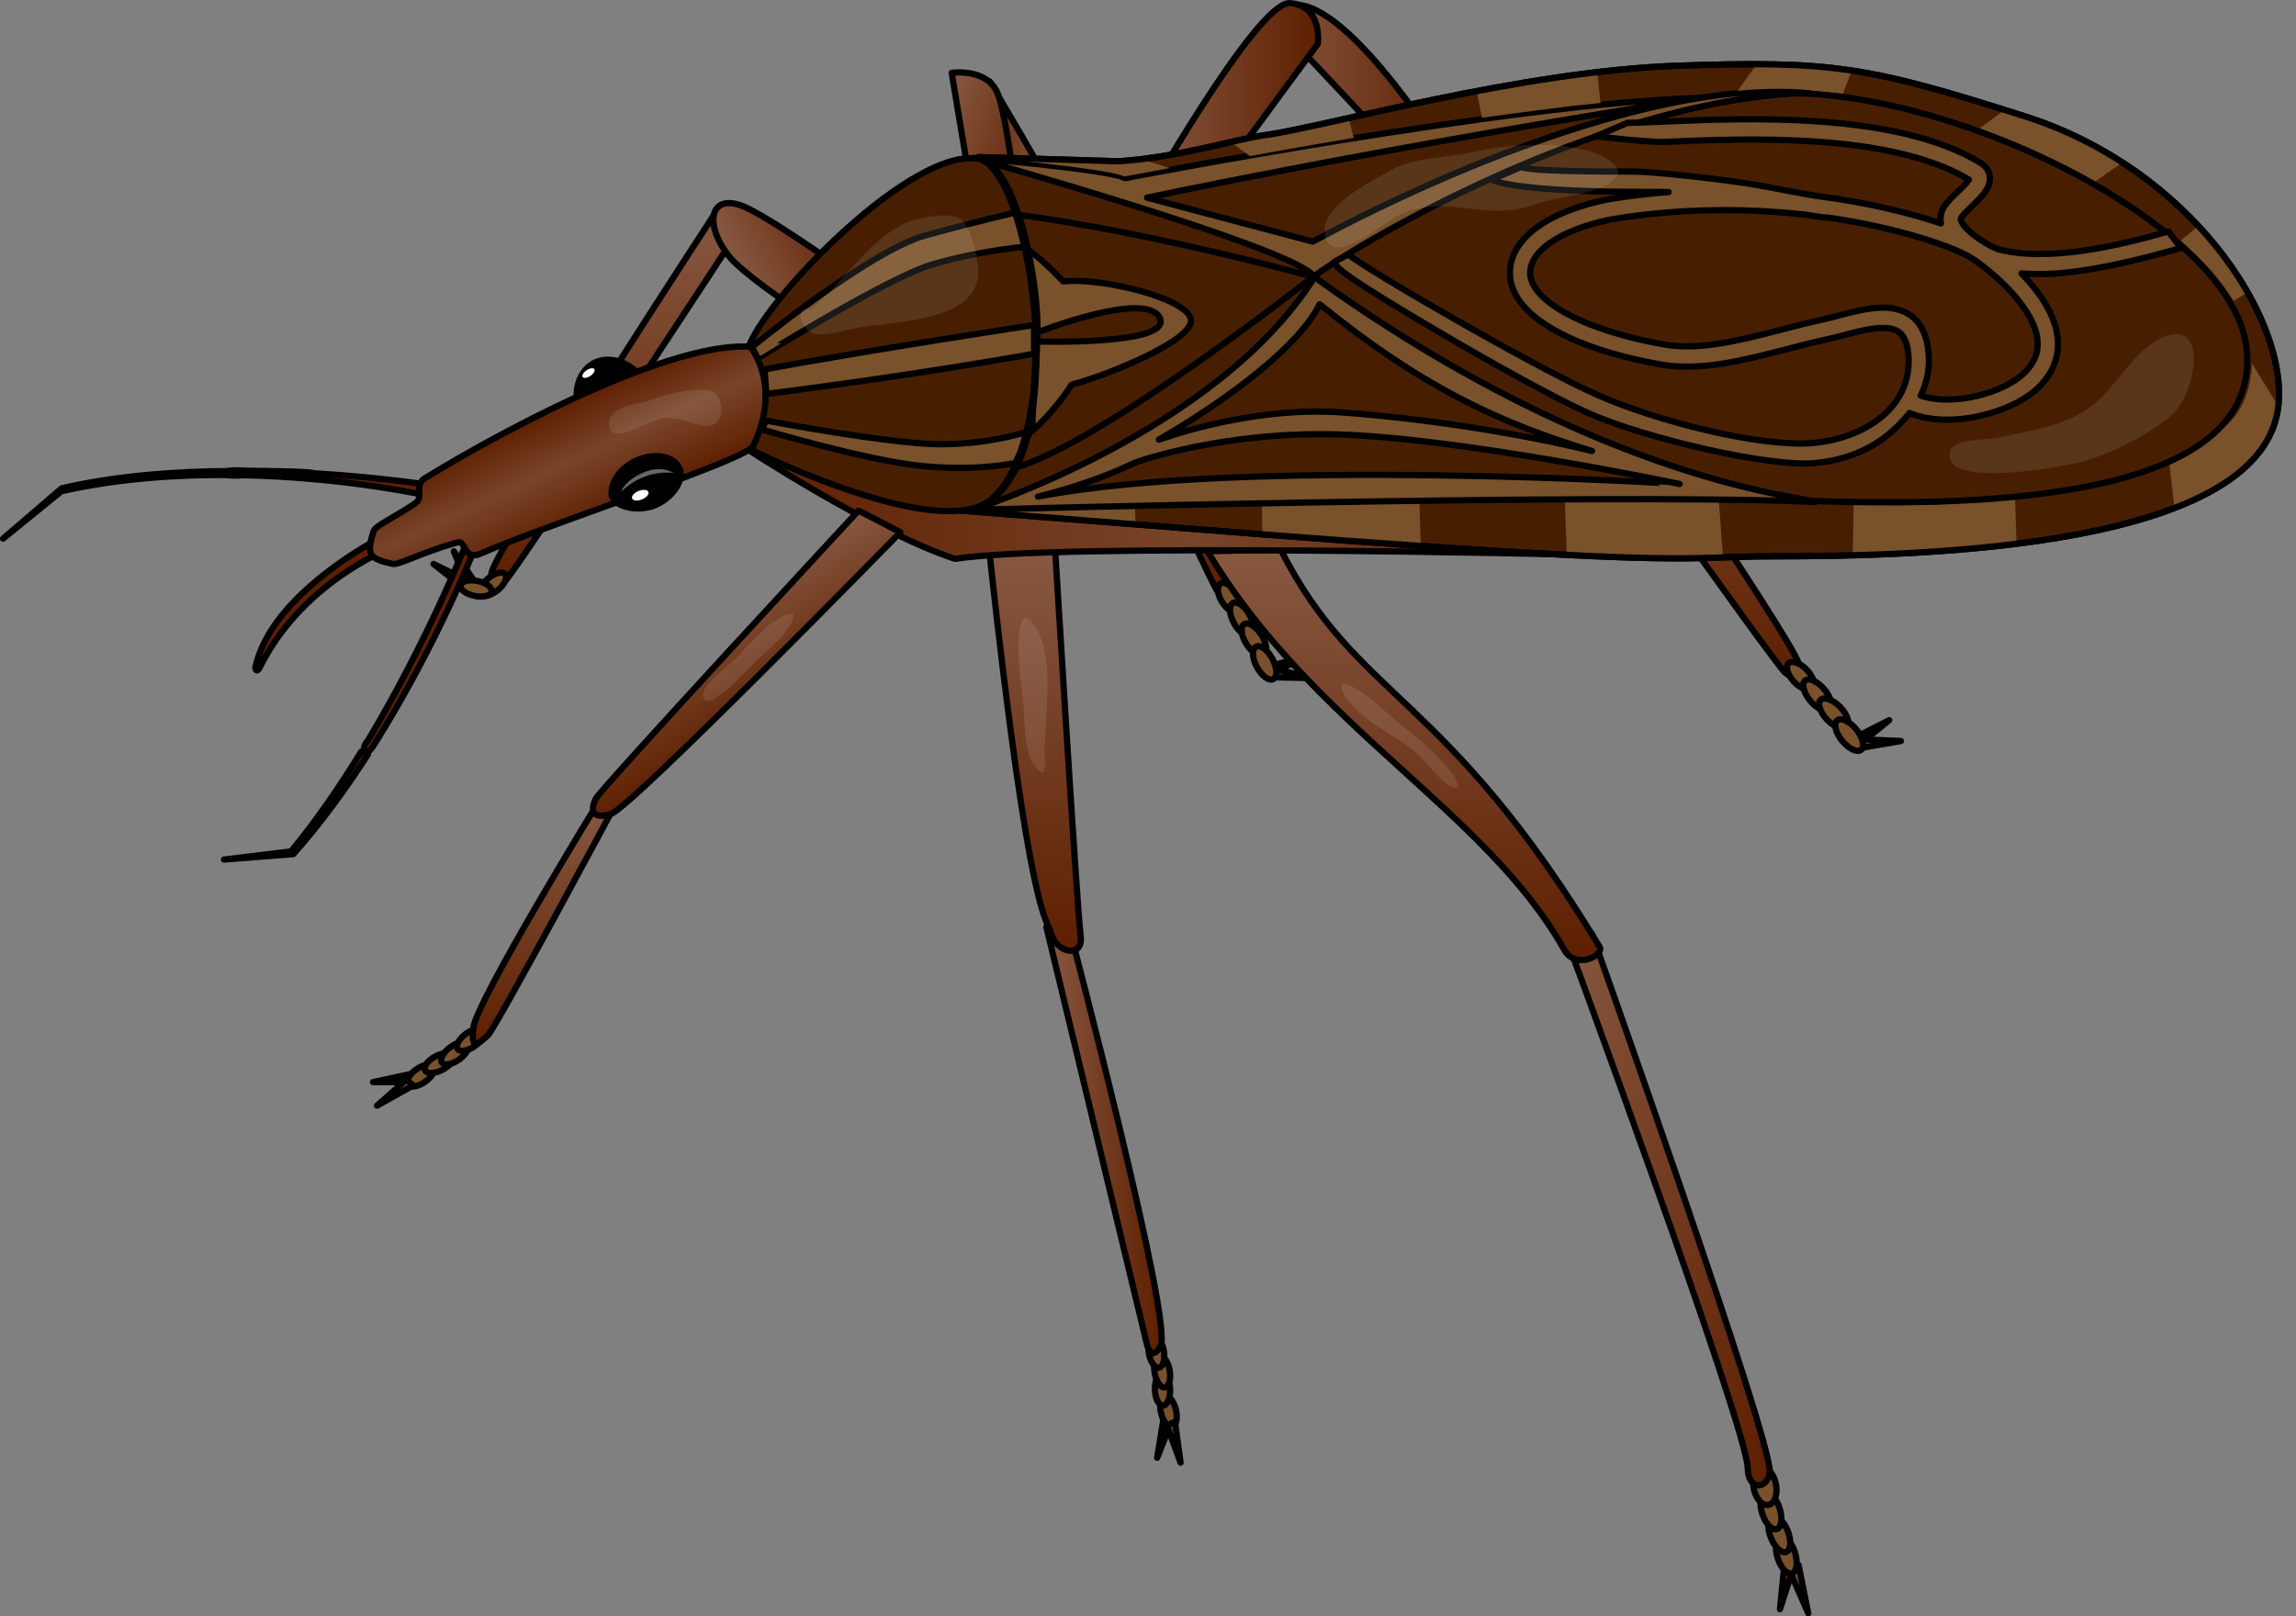 <?xml version="1.0" encoding="utf-8"?>
<!-- Generator: Adobe Illustrator 16.0.0, SVG Export Plug-In . SVG Version: 6.00 Build 0)  -->
<!DOCTYPE svg PUBLIC "-//W3C//DTD SVG 1.1//EN" "http://www.w3.org/Graphics/SVG/1.1/DTD/svg11.dtd">
<svg version="1.1" id="Layer_2" xmlns="http://www.w3.org/2000/svg" xmlns:xlink="http://www.w3.org/1999/xlink" x="0px" y="0px"
	 width="550.75px" height="387.827px" viewBox="0 0 550.75 387.827" enable-background="new 0 0 550.75 387.827"
	 xml:space="preserve">
<rect x="0" y="0" width="550.75" height="387.827" fill="#808080" stroke="none"/>
<g>
	<g>
		
			<polygon fill="#79512A" stroke="#000000" stroke-width="1.5" stroke-linecap="round" stroke-linejoin="round" stroke-miterlimit="10" points="
			114.226,140.08 108.859,132.266 112.595,141.451 		"/>
		
			<polygon fill="#79512A" stroke="#000000" stroke-width="1.5" stroke-linecap="round" stroke-linejoin="round" stroke-miterlimit="10" points="
			112.506,139.478 103.99,135.305 111.759,141.472 		"/>
		
			<linearGradient id="SVGID_1_" gradientUnits="userSpaceOnUse" x1="163.765" y1="73.545" x2="163.765" y2="161.431" gradientTransform="matrix(0.998 -0.066 0.066 0.998 -23.025 -11.471)">
			<stop  offset="0.01" style="stop-color:#875841"/>
			<stop  offset="1" style="stop-color:#5E1F00"/>
		</linearGradient>
		
			<path fill="url(#SVGID_1_)" stroke="#000000" stroke-width="1.5" stroke-linecap="round" stroke-linejoin="round" stroke-miterlimit="10" d="
			M178.838,52.792c0,0-55.883,85.533-57.646,86.564c-1.761,1.033-4.618,3.967-3.198-2.23c1.421-6.195,54.755-87.843,54.755-87.843
			L178.838,52.792z"/>
		
			<path fill="#79512A" stroke="#000000" stroke-width="1.5" stroke-linecap="round" stroke-linejoin="round" stroke-miterlimit="10" d="
			M119.418,141.588c-1.627,1.332-3.463,1.781-4.103,1.001c-0.639-0.783,0.162-2.495,1.788-3.825c1.626-1.332,3.461-1.778,4.101-1
			C121.842,138.546,121.044,140.26,119.418,141.588z"/>
		
			<path fill="#79512A" stroke="#000000" stroke-width="1.5" stroke-linecap="round" stroke-linejoin="round" stroke-miterlimit="10" d="
			M113.84,142.982c-2.061-0.415-3.571-1.553-3.372-2.539c0.2-0.992,2.029-1.458,4.091-1.041c2.06,0.413,3.569,1.551,3.372,2.538
			C117.732,142.929,115.898,143.397,113.84,142.982z"/>
	</g>
	
		<linearGradient id="SVGID_2_" gradientUnits="userSpaceOnUse" x1="192.518" y1="61.942" x2="222.981" y2="61.942" gradientTransform="matrix(0.889 -0.458 0.458 0.889 -18.512 107.361)">
		<stop  offset="0.01" style="stop-color:#875841"/>
		<stop  offset="1" style="stop-color:#5E1F00"/>
	</linearGradient>
	
		<path fill="url(#SVGID_2_)" stroke="#000000" stroke-width="1.5" stroke-linecap="round" stroke-linejoin="round" stroke-miterlimit="10" d="
		M215.03,73.892c0,0-30.209-22.346-37.589-24.711c-7.379-2.367-8.384,4.997-2.583,12.282c5.802,7.286,37.245,26.26,37.245,26.26
		L215.03,73.892z"/>
	<g>
		
			<linearGradient id="SVGID_3_" gradientUnits="userSpaceOnUse" x1="224.297" y1="96.034" x2="224.297" y2="184.424" gradientTransform="matrix(-1 -0.03 -0.03 1 628.217 -15.598)">
			<stop  offset="0.01" style="stop-color:#875841"/>
			<stop  offset="1" style="stop-color:#5E1F00"/>
		</linearGradient>
		
			<path fill="url(#SVGID_3_)" stroke="#000000" stroke-width="1.5" stroke-linecap="round" stroke-linejoin="round" stroke-miterlimit="10" d="
			M367.601,77.106c0,0,58.938,83.456,60.737,84.423c1.797,0.971,4.759,3.796,3.115-2.344c-1.646-6.14-56.421-86.274-56.421-86.274
			L367.601,77.106z"/>
		
			<path fill="#79512A" stroke="#000000" stroke-width="1.5" stroke-linecap="round" stroke-linejoin="round" stroke-miterlimit="10" d="
			M430.338,163.581c1.573,1.684,3.548,2.426,4.412,1.65c0.865-0.779,0.29-2.771-1.282-4.455c-1.57-1.684-3.544-2.422-4.409-1.65
			C428.195,159.905,428.765,161.897,430.338,163.581z"/>
		
			<path fill="#79512A" stroke="#000000" stroke-width="1.5" stroke-linecap="round" stroke-linejoin="round" stroke-miterlimit="10" d="
			M437.6,165.378c1.615,1.922,2.175,4.116,1.252,4.89c-0.923,0.776-2.981-0.157-4.597-2.085c-1.618-1.92-2.178-4.113-1.253-4.89
			C433.927,162.518,435.986,163.452,437.6,165.378z"/>
		
			<polygon fill="#79512A" stroke="#000000" stroke-width="1.5" stroke-linecap="round" stroke-linejoin="round" stroke-miterlimit="10" points="
			444.718,177.08 453.169,172.791 445.492,179.064 		"/>
		
			<polygon fill="#79512A" stroke="#000000" stroke-width="1.5" stroke-linecap="round" stroke-linejoin="round" stroke-miterlimit="10" points="
			446.515,177.376 455.991,177.791 446.216,179.483 		"/>
		
			<path fill="#79512A" stroke="#000000" stroke-width="1.5" stroke-linecap="round" stroke-linejoin="round" stroke-miterlimit="10" d="
			M441.462,169.686c1.732,1.818,2.438,3.967,1.565,4.8c-0.872,0.835-2.989,0.038-4.723-1.779c-1.735-1.813-2.444-3.967-1.57-4.797
			C437.606,167.074,439.726,167.873,441.462,169.686z"/>
		
			<path fill="#79512A" stroke="#000000" stroke-width="1.5" stroke-linecap="round" stroke-linejoin="round" stroke-miterlimit="10" d="
			M445.264,174.981c1.595,1.942,2.128,4.144,1.193,4.904c-0.934,0.767-2.979-0.19-4.571-2.134c-1.596-1.944-2.13-4.14-1.197-4.909
			C441.621,172.08,443.672,173.037,445.264,174.981z"/>
	</g>
	<g>
		
			<linearGradient id="SVGID_4_" gradientUnits="userSpaceOnUse" x1="358.646" y1="89.701" x2="358.646" y2="178.093" gradientTransform="matrix(-0.975 -0.221 -0.221 0.975 651.794 42.077)">
			<stop  offset="0.01" style="stop-color:#875841"/>
			<stop  offset="1" style="stop-color:#5E1F00"/>
		</linearGradient>
		
			<path fill="url(#SVGID_4_)" stroke="#000000" stroke-width="1.5" stroke-linecap="round" stroke-linejoin="round" stroke-miterlimit="10" d="
			M248.61,47.387c0,0,41.88,93.192,43.461,94.485c1.578,1.296,3.943,4.638,3.506-1.705c-0.44-6.341-38.872-95.476-38.872-95.476
			L248.61,47.387z"/>
		
			<path fill="#79512A" stroke="#000000" stroke-width="1.5" stroke-linecap="round" stroke-linejoin="round" stroke-miterlimit="10" d="
			M293.153,144.467c1.183,1.891,2.918,2.959,3.882,2.383c0.967-0.579,0.79-2.577-0.392-4.466c-1.178-1.89-2.916-2.955-3.881-2.382
			C291.8,140.582,291.973,142.578,293.153,144.467z"/>
		
			<path fill="#79512A" stroke="#000000" stroke-width="1.5" stroke-linecap="round" stroke-linejoin="round" stroke-miterlimit="10" d="
			M299.713,147.516c1.179,2.125,1.304,4.312,0.285,4.874c-1.02,0.567-2.803-0.699-3.979-2.828c-1.179-2.123-1.306-4.308-0.283-4.874
			C296.757,144.122,298.54,145.391,299.713,147.516z"/>
		
			<polygon fill="#79512A" stroke="#000000" stroke-width="1.5" stroke-linecap="round" stroke-linejoin="round" stroke-miterlimit="10" points="
			304.305,159.94 313.121,157.433 304.672,161.969 		"/>
		
			<polygon fill="#79512A" stroke="#000000" stroke-width="1.5" stroke-linecap="round" stroke-linejoin="round" stroke-miterlimit="10" points="
			305.956,160.553 314.873,162.702 305.283,162.5 		"/>
		
			<path fill="#79512A" stroke="#000000" stroke-width="1.5" stroke-linecap="round" stroke-linejoin="round" stroke-miterlimit="10" d="
			M302.582,152.321c1.31,2.046,1.581,4.217,0.599,4.846c-0.983,0.631-2.844-0.517-4.155-2.563c-1.313-2.042-1.584-4.217-0.602-4.843
			C299.406,149.127,301.27,150.278,302.582,152.321z"/>
		
			<path fill="#79512A" stroke="#000000" stroke-width="1.5" stroke-linecap="round" stroke-linejoin="round" stroke-miterlimit="10" d="
			M305.212,158.049c1.153,2.141,1.253,4.326,0.226,4.876c-1.028,0.556-2.792-0.73-3.945-2.871c-1.154-2.141-1.255-4.322-0.227-4.88
			C302.291,154.621,304.06,155.91,305.212,158.049z"/>
	</g>
	<g>
		<path stroke="#000000" stroke-width="1.5" stroke-linecap="round" stroke-linejoin="round" stroke-miterlimit="10" d="
			M154.286,91.679c0.933,3.183-14.765,7.784-15.698,4.602c-0.934-3.183,0.807-8.412,5.141-9.684
			C148.064,85.327,153.352,88.496,154.286,91.679z"/>
		
			<ellipse transform="matrix(0.829 -0.559 0.559 0.829 -25.873 94.293)" fill="#FFFFFF" cx="141.192" cy="89.438" rx="1.686" ry="0.814"/>
	</g>
	
		<polygon fill="#79512A" stroke="#000000" stroke-width="1.5" stroke-linecap="round" stroke-linejoin="round" stroke-miterlimit="10" points="
		428.087,374.821 426.963,386.104 430.633,374.827 	"/>
	
		<polygon fill="#79512A" stroke="#000000" stroke-width="1.5" stroke-linecap="round" stroke-linejoin="round" stroke-miterlimit="10" points="
		429.194,376.698 433.754,387.077 431.416,375.453 	"/>
	
		<ellipse transform="matrix(0.955 -0.296 0.296 0.955 -91.281 143.686)" fill="#79512A" stroke="#000000" stroke-width="1.5" stroke-linecap="round" stroke-linejoin="round" stroke-miterlimit="10" cx="428.618" cy="373.129" rx="2.184" ry="4.549"/>
	
		<path fill="#79512A" stroke="#000000" stroke-width="1.5" stroke-linecap="round" stroke-linejoin="round" stroke-miterlimit="10" d="
		M428.838,367.316c0.921,2.337,0.766,4.593-0.357,5.036c-1.122,0.443-2.782-1.09-3.705-3.427c-0.926-2.335-0.769-4.595,0.353-5.035
		C426.251,363.444,427.912,364.982,428.838,367.316z"/>
	
		<path fill="#79512A" stroke="#000000" stroke-width="1.5" stroke-linecap="round" stroke-linejoin="round" stroke-miterlimit="10" d="
		M426.884,361.87c0.774,2.389,0.465,4.633-0.683,5.002c-1.146,0.372-2.703-1.27-3.473-3.662c-0.774-2.39-0.467-4.632,0.682-5.001
		C424.559,357.837,426.115,359.478,426.884,361.87z"/>
	
		<path fill="#79512A" stroke="#000000" stroke-width="1.5" stroke-linecap="round" stroke-linejoin="round" stroke-miterlimit="10" d="
		M426.002,356.076c0.486,2.466-0.313,4.705-1.789,4.996c-1.471,0.289-3.062-1.475-3.544-3.942c-0.491-2.461,0.311-4.699,1.785-4.989
		C423.926,351.851,425.516,353.612,426.002,356.076z"/>
	
		<linearGradient id="SVGID_5_" gradientUnits="userSpaceOnUse" x1="354.889" y1="284.557" x2="447.627" y2="284.557" gradientTransform="matrix(0.94 0.34 -0.34 0.94 118.21 -115.326)">
		<stop  offset="0.01" style="stop-color:#875841"/>
		<stop  offset="1" style="stop-color:#5E1F00"/>
	</linearGradient>
	
		<path fill="url(#SVGID_5_)" stroke="#000000" stroke-width="1.5" stroke-linecap="round" stroke-linejoin="round" stroke-miterlimit="10" d="
		M374.054,220.577l7.809,3.473c0,0,43.898,123.194,42.651,129.43c-0.813,4.059-5.216,3.983-5.276-1.218
		C419.127,342.521,374.054,220.577,374.054,220.577z"/>
	<linearGradient id="SVGID_6_" gradientUnits="userSpaceOnUse" x1="336.752" y1="131.856" x2="336.752" y2="230.357">
		<stop  offset="0.01" style="stop-color:#875841"/>
		<stop  offset="1" style="stop-color:#5E1F00"/>
	</linearGradient>
	
		<path fill="url(#SVGID_6_)" stroke="#000000" stroke-width="1.5" stroke-linecap="round" stroke-linejoin="round" stroke-miterlimit="10" d="
		M289.652,132.26l17.556-0.404c18.265,36.125,39.38,33.888,76.522,95.382c1.113,1.842-5.687,5.648-8.523,0.616
		C356.329,194.36,314.92,174.475,289.652,132.26z"/>
	
		<polygon fill="#79512A" stroke="#000000" stroke-width="1.5" stroke-linecap="round" stroke-linejoin="round" stroke-miterlimit="10" points="
		279.097,340.413 277.57,349.769 281.223,340.55 	"/>
	
		<ellipse transform="matrix(0.972 -0.236 0.236 0.972 -72.001 75.742)" fill="#79512A" stroke="#000000" stroke-width="1.5" stroke-linecap="round" stroke-linejoin="round" stroke-miterlimit="10" cx="280.25" cy="338.501" rx="1.826" ry="3.806"/>
	
		<ellipse transform="matrix(0.999 -0.034 0.034 0.999 -11.165 9.663)" fill="#79512A" stroke="#000000" stroke-width="1.5" stroke-linecap="round" stroke-linejoin="round" stroke-miterlimit="10" cx="278.96" cy="333.585" rx="1.826" ry="3.806"/>
	
		<ellipse transform="matrix(0.986 -0.169 0.169 0.986 -51.47 51.62)" fill="#79512A" stroke="#000000" stroke-width="1.5" stroke-linecap="round" stroke-linejoin="round" stroke-miterlimit="10" cx="278.514" cy="329.176" rx="1.826" ry="3.805"/>
	
		<ellipse transform="matrix(0.986 -0.168 0.168 0.986 -50.523 51.164)" fill="#79512A" stroke="#000000" stroke-width="1.5" stroke-linecap="round" stroke-linejoin="round" stroke-miterlimit="10" cx="277.288" cy="324.34" rx="1.826" ry="3.805"/>
	<linearGradient id="SVGID_7_" gradientUnits="userSpaceOnUse" x1="250.99" y1="273.508" x2="278.665" y2="273.508">
		<stop  offset="0.01" style="stop-color:#875841"/>
		<stop  offset="1" style="stop-color:#5E1F00"/>
	</linearGradient>
	
		<path fill="url(#SVGID_7_)" stroke="#000000" stroke-width="1.5" stroke-linecap="round" stroke-linejoin="round" stroke-miterlimit="10" d="
		M256.469,222.676l-5.479-0.305l24.05,99.853c0,0,0.913,4.87,3.344,0.794C281.579,317.658,256.469,222.676,256.469,222.676z"/>
	<linearGradient id="SVGID_8_" gradientUnits="userSpaceOnUse" x1="248.335" y1="132.16" x2="248.335" y2="228.12">
		<stop  offset="0.01" style="stop-color:#875841"/>
		<stop  offset="1" style="stop-color:#5E1F00"/>
	</linearGradient>
	
		<path fill="url(#SVGID_8_)" stroke="#000000" stroke-width="1.5" stroke-linecap="round" stroke-linejoin="round" stroke-miterlimit="10" d="
		M237.392,133.074l15.729-0.914c0,0,5.277,86.559,6.088,92.242c0.812,5.683-5.784,4.262-7.001-0.305
		C251.165,220.186,247.134,221.966,237.392,133.074z"/>
	
		<polygon fill="#79512A" stroke="#000000" stroke-width="1.5" stroke-linecap="round" stroke-linejoin="round" stroke-miterlimit="10" points="
		279.923,342.037 283.187,350.94 281.843,341.114 	"/>
	<linearGradient id="SVGID_9_" gradientUnits="userSpaceOnUse" x1="178.536" y1="120.693" x2="377.429" y2="120.693">
		<stop  offset="0" style="stop-color:#5E1F00"/>
		<stop  offset="0.541" style="stop-color:#79442A"/>
		<stop  offset="1" style="stop-color:#5E1F00"/>
	</linearGradient>
	
		<path fill="url(#SVGID_9_)" stroke="#000000" stroke-width="1.5" stroke-linecap="round" stroke-linejoin="round" stroke-miterlimit="10" d="
		M178.536,107.298c0,0,30.443,20.092,50.535,26.789c25.268-3.957,148.358-1.014,148.358-1.014L178.536,107.298z"/>
	<linearGradient id="SVGID_10_" gradientUnits="userSpaceOnUse" x1="303.96" y1="21.939" x2="349.624" y2="21.939">
		<stop  offset="0.01" style="stop-color:#875841"/>
		<stop  offset="1" style="stop-color:#5E1F00"/>
	</linearGradient>
	
		<path fill="url(#SVGID_10_)" stroke="#000000" stroke-width="1.5" stroke-linecap="round" stroke-linejoin="round" stroke-miterlimit="10" d="
		M341.101,42.766l8.523-0.607c0,0-34.096-57.234-45.664-36.533l8.728,6.902L341.101,42.766z"/>
	<linearGradient id="SVGID_11_" gradientUnits="userSpaceOnUse" x1="273.111" y1="25.716" x2="316.184" y2="25.716">
		<stop  offset="0.01" style="stop-color:#875841"/>
		<stop  offset="1" style="stop-color:#5E1F00"/>
	</linearGradient>
	
		<path fill="url(#SVGID_11_)" stroke="#000000" stroke-width="1.5" stroke-linecap="round" stroke-linejoin="round" stroke-miterlimit="10" d="
		M288.941,47.436l27.175-36.938c0,0,1.218-9.133-6.697-9.742c-7.911-0.608-36.308,49.928-36.308,49.928L288.941,47.436z"/>
	
		<linearGradient id="SVGID_12_" gradientUnits="userSpaceOnUse" x1="265.291" y1="36.396" x2="286.759" y2="36.396" gradientTransform="matrix(-0.982 0.187 0.187 0.982 507.668 -48.609)">
		<stop  offset="0.01" style="stop-color:#875841"/>
		<stop  offset="1" style="stop-color:#5E1F00"/>
	</linearGradient>
	
		<path fill="url(#SVGID_12_)" stroke="#000000" stroke-width="1.5" stroke-linecap="round" stroke-linejoin="round" stroke-miterlimit="10" d="
		M247.797,57.891l-16.9-26.946l6.517-11.362c0,0,14.244,23.766,18.747,33.043c1.067,2.197,1.588,3.581,1.245,3.646
		C255.611,56.613,247.797,57.891,247.797,57.891z"/>
	
		<linearGradient id="SVGID_13_" gradientUnits="userSpaceOnUse" x1="214.777" y1="45.701" x2="242.784" y2="45.701" gradientTransform="matrix(0.955 0.298 -0.298 0.955 31.777 -73.763)">
		<stop  offset="0.01" style="stop-color:#875841"/>
		<stop  offset="1" style="stop-color:#5E1F00"/>
	</linearGradient>
	
		<path fill="url(#SVGID_13_)" stroke="#000000" stroke-width="1.5" stroke-linecap="round" stroke-linejoin="round" stroke-miterlimit="10" d="
		M234.871,56.967l10.219,0.641c0,0-3.234-28.439-5.668-34.94c-2.433-6.502-11.138-5.182-11.138-5.182L234.871,56.967z"/>
	
		<path fill="#471F00" stroke="#000000" stroke-width="1.5" stroke-linecap="round" stroke-linejoin="round" stroke-miterlimit="10" d="
		M234.753,37.686l33.69,1.015c14.715-1.036,27.972-5.327,35.11-6.292c13.823-1.867,61.292-15.384,99.041-16.642
		c36.531-1.218,45.199,0.03,83.21,12.177c39.373,12.583,62.409,47.592,60.784,68.699c-2.688,34.92-84.731,36.836-121.669,36.836
		c-21.3,0-16.643,2.842-122.178-5.277l-72.149-5.683c0,0,17.657,2.74,18.266-43.533C249.005,67.812,244.292,40.628,234.753,37.686z"
		/>
	
		<path fill="#79512A" stroke="#000000" stroke-width="1.5" stroke-linecap="round" stroke-linejoin="round" stroke-miterlimit="10" d="
		M314.92,57.981c0,0,71.845-40.185,118.93-35.72c-51.956,1.624-111.218,38.358-118.727,44.041
		c-4.263-6.697-81.587-28.414-81.587-28.414s33.284,2.842,36.329,4.871c0,0,93.357-18.063,138.008-19.28
		C332.374,35.25,275.141,47.427,275.141,47.427L314.92,57.981z"/>
	<g>
		<path fill="#79512A" d="M240.99,122.728l31.392,2.473l-0.123-3.207C258.806,122.288,247.816,122.555,240.99,122.728z"/>
		<path fill="#79512A" d="M302.722,121.375l0.068,6.221c15.188,1.169,27.085,2.092,38.006,2.84l-0.313-9.672
			C327.641,120.935,314.811,121.15,302.722,121.375z"/>
		<path fill="#79512A" d="M375.398,120.49l0.406,12.076c20.272,1.182,30.793,0.786,37.461,0.786l-0.93-12.964
			C409.296,120.375,383.894,120.423,375.398,120.49z"/>
		<path fill="#79512A" d="M474.019,119.785c-3.267,0.085-6.634,1.346-10.104,1.346c-0.005,0-0.006,0-0.011,0
			c-5.273,0-18.266-0.065-19.252-0.173l-0.249,12.928c9.698-0.146,21.198-1.585,29.63-2.136c3.332-0.218,6.563-0.467,9.697-0.748
			l-0.384-11.584C480.334,119.581,477.226,119.703,474.019,119.785z"/>
		<path fill="#79512A" d="M540.196,87.207c0,0,0,10.553-6.929,15.471c-3.115,3.348-7.41,6.243-12.866,8.685l1.113,9.91
			c3.422-1.316,6.487-2.744,9.196-4.284c9.537-5.423,14.643-12.224,15.271-20.392L540.196,87.207z"/>
		<path fill="#79512A" d="M535.774,72.161l3.033-1.835c-3.058-5.322-7.002-10.709-11.78-15.834l-3.958,3.229
			C528.457,62.393,532.821,67.261,535.774,72.161z"/>
		<path fill="#79512A" d="M474.835,30.817c9.686,3.494,19.171,7.833,27.78,12.722l6.114-4.313
			c-6.753-4.343-19.433-10.233-27.796-12.905L474.835,30.817z"/>
		<path fill="#79512A" d="M416.798,21.793c3.346-0.317,6.631-0.487,9.83-0.487c2.656,0,5.242,0.118,7.685,0.35
			c0.178,0.017,0.33,0.107,0.431,0.239c2.379,0.146,4.813,0.383,7.287,0.704l1.957-5.142c-7.188-1.054-14.283-1.451-23.034-1.451
			L416.798,21.793z"/>
		<path fill="#79512A" d="M383.166,17.961c0,0-4.112,0.512-6.172,0.797c-7.647,1.058-15.301,2.371-22.65,3.77l1.15,5.728
			c7.188-1.034,21.17-2.791,21.17-2.791l7.258-0.768L383.166,17.961z"/>
		<path fill="#79512A" d="M323.69,28.991c-8.712,1.94-15.593,3.474-19.649,4.021c-2.229,0.301-5.323,0.63-8.977,0.971l4.729,3.465
			c2.885-0.526,5.916-1.072,9.063-1.63c5.028-0.892,10.352-1.814,15.853-2.738L323.69,28.991z"/>
		<path fill="#79512A" d="M274.735,38.498c-14.375,1.086-27.197-0.974-34.831-0.495c9.505,1.194,26.612,2.771,29.758,4.352
			c0.974-0.196,4.769-0.839,10.959-2.03L274.735,38.498z"/>
	</g>
	<g>
		
			<polygon fill="#79512A" stroke="#000000" stroke-width="1.5" stroke-linecap="round" stroke-linejoin="round" stroke-miterlimit="10" points="
			98.751,257.635 89.482,259.625 99.398,259.664 		"/>
		
			<ellipse transform="matrix(0.574 0.819 -0.819 0.574 254.31 27.268)" fill="#79512A" stroke="#000000" stroke-width="1.5" stroke-linecap="round" stroke-linejoin="round" stroke-miterlimit="10" cx="100.952" cy="258.012" rx="1.826" ry="3.805"/>
		
			<ellipse transform="matrix(0.467 0.884 -0.884 0.467 281.635 42.965)" fill="#79512A" stroke="#000000" stroke-width="1.5" stroke-linecap="round" stroke-linejoin="round" stroke-miterlimit="10" cx="105.192" cy="255.007" rx="1.826" ry="3.806"/>
		
			<ellipse transform="matrix(0.582 0.813 -0.813 0.582 251.11 17.064)" fill="#79512A" stroke="#000000" stroke-width="1.5" stroke-linecap="round" stroke-linejoin="round" stroke-miterlimit="10" cx="108.964" cy="252.681" rx="1.826" ry="3.806"/>
		
			<ellipse transform="matrix(0.582 0.813 -0.813 0.582 250.064 12.6)" fill="#79512A" stroke="#000000" stroke-width="1.5" stroke-linecap="round" stroke-linejoin="round" stroke-miterlimit="10" cx="112.779" cy="249.465" rx="1.826" ry="3.806"/>
		
			<polygon fill="#79512A" stroke="#000000" stroke-width="1.5" stroke-linecap="round" stroke-linejoin="round" stroke-miterlimit="10" points="
			97.54,258.996 90.44,265.282 99.1,260.448 		"/>
		
			<linearGradient id="SVGID_14_" gradientUnits="userSpaceOnUse" x1="130.214" y1="189.368" x2="130.214" y2="240.703" gradientTransform="matrix(0.983 -0.184 0.184 0.983 -37.029 33.902)">
			<stop  offset="0.01" style="stop-color:#875841"/>
			<stop  offset="1" style="stop-color:#5E1F00"/>
		</linearGradient>
		
			<path fill="url(#SVGID_14_)" stroke="#000000" stroke-width="1.5" stroke-linecap="round" stroke-linejoin="round" stroke-miterlimit="10" d="
			M147.717,192.854c0,0-29.13,54.404-30.757,55.639s-4.114,4.488-3.441-1.832c0.672-6.322,29.841-53.919,29.841-53.919
			L147.717,192.854z"/>
	</g>
	<linearGradient id="SVGID_15_" gradientUnits="userSpaceOnUse" x1="169.099" y1="143.786" x2="185.785" y2="172.686">
		<stop  offset="0.01" style="stop-color:#875841"/>
		<stop  offset="1" style="stop-color:#5E1F00"/>
	</linearGradient>
	
		<path fill="url(#SVGID_15_)" stroke="#000000" stroke-width="1.5" stroke-linecap="round" stroke-linejoin="round" stroke-miterlimit="10" d="
		M215.98,127.695l-10.046-5.176c0,0-61.799,66.676-63.017,69.111s-1.218,5.175,3.653,3.653
		C151.442,193.761,215.98,127.695,215.98,127.695z"/>
	
		<path fill="#5E1F00" stroke="#000000" stroke-width="1.5" stroke-linecap="round" stroke-linejoin="round" stroke-miterlimit="10" d="
		M58.296,114.013c24.77,0.54,43.93,4.854,43.93,4.854l1.217-2.436c0,0-19.955-3.23-44.247-3.418
		C53.416,112.168,51.285,114.604,58.296,114.013z"/>
	
		<path fill="#5E1F00" stroke="#000000" stroke-width="1.5" stroke-linecap="round" stroke-linejoin="round" stroke-miterlimit="10" d="
		M89.815,178.558c14.879-23.7,23.776-46.297,23.776-46.297l-2.03-1.218c0,0-9.117,22.93-23.403,46.791
		C86.599,179.143,87.208,182.796,89.815,178.558z"/>
	
		<path fill="#5E1F00" stroke="#000000" stroke-width="1.5" stroke-linecap="round" stroke-linejoin="round" stroke-miterlimit="10" d="
		M92.89,131.855l-1.624-2.841c0,0-26.377,13.389-30.03,31.247c0.297,1.327,1.008,0.007,1.008,0.007
		C72.189,139.973,92.89,131.855,92.89,131.855z"/>
	<linearGradient id="SVGID_16_" gradientUnits="userSpaceOnUse" x1="143.584" y1="124.9" x2="131.291" y2="98.537">
		<stop  offset="0" style="stop-color:#5E1F00"/>
		<stop  offset="0.541" style="stop-color:#79442A"/>
		<stop  offset="1" style="stop-color:#5E1F00"/>
	</linearGradient>
	
		<path fill="url(#SVGID_16_)" stroke="#000000" stroke-width="1.5" stroke-linecap="round" stroke-linejoin="round" stroke-miterlimit="10" d="
		M182.595,83.552c0,0,3.653,18.266-2.436,23.948c-4.037,3.769-50.333,18.875-64.945,25.369c-3.943,1.753-3.425-3.311-5.479-2.739
		c-8.57,2.383-14.094,5.504-15.526,5.175c-5.27-1.207-6.604-1.836-4.566-7.915c0.434-1.296,4.955-3.22,10.046-6.697
		c2.004-1.369-0.382-4.337,2.131-5.885C122.889,101.823,165.188,79.843,182.595,83.552z"/>
	<path fill="#471F00" d="M234.551,38.092c-15.621-2.604-49.521,32.065-54.797,44.648c8.524,11.975,0.406,25.166,0.406,25.166
		s37.265,18.607,53.478,14.004C258.296,114.909,247.945,40.324,234.551,38.092z"/>
	
		<path fill="#79512A" stroke="#000000" stroke-width="1.5" stroke-linecap="round" stroke-linejoin="round" stroke-miterlimit="10" d="
		M223.591,63.46c10.959-3.248,22.223-4.262,22.223-4.262l-2.131-8.22c0,0-8.22,1.826-21.615,5.479
		c-13.395,3.653-41.707,26.79-41.707,26.79l1.421,2.739C181.784,85.988,212.632,66.708,223.591,63.46z"/>
	
		<path fill="#79512A" stroke="#000000" stroke-width="1.5" stroke-linecap="round" stroke-linejoin="round" stroke-miterlimit="10" d="
		M248.047,77.972v6.9c0,0-27.804,5.073-64.234,9.64l-0.406-5.886C209.283,83.857,248.047,77.972,248.047,77.972z"/>
	
		<path fill="#79512A" stroke="#000000" stroke-width="1.5" stroke-linecap="round" stroke-linejoin="round" stroke-miterlimit="10" d="
		M183.711,100.905c0,0,29.834,5.683,42.011,5.683s21.513-3.247,21.513-3.247l-3.653,7.713c0,0-8.524,2.029-21.918,0.812
		c-13.395-1.218-38.865-8.829-38.865-8.829L183.711,100.905z"/>
	<path fill="none" stroke="#000000" stroke-width="1.5" stroke-linecap="round" stroke-linejoin="round" stroke-miterlimit="10" d="
		M431.82,120.084c90.415,3.652,108.564-16.018,107.158-35.72c-2.029-28.413-64.843-60.784-107.768-62.002"/>
	
		<path fill="#79512A" stroke="#000000" stroke-width="1.5" stroke-linecap="round" stroke-linejoin="round" stroke-miterlimit="10" d="
		M285.694,76.855c-0.203-5.073-21.106-10.351-30.646-9.335c0,0-6.976-7.335-8.727-7.51l2.639,19.687c0,0,25.978-10.147,29.225-3.45
		s-29.631,5.683-29.631,5.683l-1.015,21.513c0,0,5.074-4.262,9.539-11.162C264.989,90.256,285.898,81.929,285.694,76.855z"/>
	
		<path fill="#79512A" stroke="#000000" stroke-width="1.5" stroke-linecap="round" stroke-linejoin="round" stroke-miterlimit="10" d="
		M520.104,55.545c-12.686,3.647-28.813,7.253-40.508,4.334c-0.674-0.168-1.853-0.717-3.146-1.473
		c-0.262-0.184-0.469-0.326-0.595-0.411c-0.278-0.188-0.642-0.399-1.045-0.621c-1.928-1.311-3.77-2.921-4.342-4.323
		c-0.213-0.52-0.105-0.693-0.042-0.796c0.436-0.71,1.488-1.72,2.505-2.696c2.293-2.201,4.664-4.478,4.365-7.188
		c-0.104-0.947-0.587-2.296-2.301-3.337c-20.197-12.276-56.436-10.7-75.909-9.856c-3.541,0.154-6.598,0.287-8.67,0.288l-7.609,3.247
		c0,0,12.746,1.494,16.49,1.332c18.898-0.821,54.02-2.347,72.995,9.046c-0.498,0.806-1.917,2.17-2.735,2.954
		c-1.295,1.243-2.518,2.418-3.279,3.657c-0.537,0.872-1.015,2.201-0.695,3.891c-7.149-2.395-17.379-4.989-29.626-6.559
		c-3.389-0.514-7.775-1.365-12.387-2.264c-8.374-1.631-27.298-3.603-31.277-3.604c-8.09-0.001-24.895-0.005-27.405-1.102
		c-1.259,0.563-7.043,2.998-7.043,2.998c2.437,1.57,15.683,2.971,34.447,2.975c3.285,0.001,6.18,0.002,7.966,0.046
		c-4.412,0.336-8.915,0.844-13.492,1.577c-2.191,0.351-21.493,3.761-24.296,15.327c-0.713,2.943-0.129,5.965,1.689,8.737
		c4.597,7.009,17.118,12.749,34.354,15.747c9.477,1.649,19.937-1.062,30.055-3.68c3.284-0.851,6.389-1.653,9.47-2.318
		c1.336-0.289,2.715-0.652,4.175-1.037c4.936-1.3,10.528-2.772,13.274-0.783c1.362,0.987,2.141,2.995,2.316,5.97
		c0.725,12.274-10.838,19.684-23.129,20.679s-36.929-5.044-51.807-11.681c-15.309-6.83-56.072-30.496-59.424-33.598l-3.349,1.827
		c0.212,1.237,1.988,3.232,26.034,17.361c11.459,6.732,26.606,15.222,34.755,18.857c13.903,6.202,43.91,13.111,54.577,12.039
		s17.469-5.687,22.592-12.022c9.367,3.942,24.501,0.182,30.982-6.188c3.423-3.364,4.956-7.281,4.557-11.646
		c-0.539-5.877-4.59-11.432-8.7-15.649c1.336,0.103,2.689,0.17,4.07,0.17c10.702,0,24.322-3.436,34.187-6.272L520.104,55.545z
		 M485.621,89.426c-5.076,4.987-17.398,8.117-24.887,5.486c1.416-2.892,2.136-6.1,1.93-9.575c-0.265-4.503-1.718-7.741-4.318-9.626
		c-4.618-3.344-11.395-1.56-17.375,0.016c-1.406,0.371-2.732,0.721-3.963,0.986c-3.177,0.687-6.474,1.539-9.66,2.364
		c-9.618,2.489-19.563,5.063-28.001,3.597c-15.445-2.687-27.368-7.905-31.115-13.62c-1.091-1.663-1.427-3.271-1.028-4.918
		c1.677-6.922,14.033-10.656,20.332-11.664c16.728-2.679,32.416-2.449,45.723-0.937c1.617,0.271,3.1,0.497,4.369,0.645
		c0.096,0.011,0.189,0.017,0.285,0.017c0.105,0,0.209-0.016,0.312-0.029c17.03,2.438,29.414,6.826,33.892,9.266
		c0.564,0.383,1.132,0.743,1.688,1.069c5.533,3.887,14.262,11.821,14.938,19.197C489.004,84.577,487.983,87.104,485.621,89.426z"/>
	<path fill="none" stroke="#000000" stroke-width="1.5" stroke-linecap="round" stroke-linejoin="round" stroke-miterlimit="10" d="
		M550.75,104.253"/>
	<path fill="none" stroke="#000000" stroke-width="1.5" stroke-linecap="round" stroke-linejoin="round" stroke-miterlimit="10" d="
		M517.06,108.313"/>
	<path stroke="#000000" stroke-width="1.5" stroke-linecap="round" stroke-linejoin="round" stroke-miterlimit="10" d="
		M162.708,111.821c-3.656-5.132-15.224-1.479-16.015,6.145c-0.359,3.46,5.806,5.033,10.228,3.336
		C161.345,119.605,164.726,114.654,162.708,111.821z"/>
	
		<ellipse transform="matrix(0.927 -0.375 0.375 0.927 -33.353 66.213)" fill="#FFFFFF" cx="153.573" cy="118.866" rx="2.106" ry="1.091"/>
	<path opacity="0.4" fill="#FFFFFF" d="M149.007,117.954c0,0,0.609-2.435,5.074-4.464c4.634-2.106,7.51-0.001,7.51-0.001
		S154.893,112.271,149.007,117.954z"/>
	
		<path fill="#5E1F00" stroke="#000000" stroke-width="1.5" stroke-linecap="round" stroke-linejoin="round" stroke-miterlimit="10" d="
		M0.75,129.217l13.986-11.36c13.842-3.106,28.167-4.032,41.118-3.886c25.941,0.295,25.604-1.099-0.306-0.962
		c-13.373,0.07-27.789,1.125-40.769,4.16L0.75,129.217z"/>
	
		<path fill="#5E1F00" stroke="#000000" stroke-width="1.5" stroke-linecap="round" stroke-linejoin="round" stroke-miterlimit="10" d="
		M53.721,206.237l16.649-1.304c6.59-7.425,12.594-15.7,17.892-23.932l-1.641-0.628c-5.056,8.249-10.711,16.518-16.803,23.898
		L53.721,206.237z"/>
	<path fill="none" stroke="#000000" stroke-width="1.5" stroke-linecap="round" stroke-linejoin="round" stroke-miterlimit="10" d="
		M234.551,38.092c-15.621-2.604-49.521,32.065-54.797,44.648c8.524,11.975,0.406,25.166,0.406,25.166s37.265,18.607,53.478,14.004
		C258.296,114.909,247.945,40.324,234.551,38.092z"/>
	<path fill="none" stroke="#000000" stroke-width="1.5" stroke-linecap="round" stroke-linejoin="round" stroke-miterlimit="10" d="
		M243.684,51.487c32.066,4.059,71.642,15.018,71.642,15.018"/>
	<path fill="none" stroke="#000000" stroke-width="1.5" stroke-linecap="round" stroke-linejoin="round" stroke-miterlimit="10" d="
		M244.292,111.966c20.701-6.291,70.018-45.056,70.018-45.056"/>
	<g>
		
			<path fill="#79512A" stroke="#000000" stroke-width="1.5" stroke-linecap="round" stroke-linejoin="round" stroke-miterlimit="10" d="
			M426.529,118.679c-22.788-4.598-62.69-17.266-111.204-52.175c-23.542,37.344-81.992,55.813-81.992,55.813
			s148.862-4.04,200.019-1.965C440.613,121.142,426.529,118.679,426.529,118.679z M277.982,105.471
			c13.284-7.647,33.021-21.233,38.561-32.472c24.455,19.797,42.75,28.317,65.351,35.212c-18.144-4.421-40.481-7.809-59.668-9.234
			C299.07,97.256,277.235,105.902,277.982,105.471z M248.977,119.16c7.066-1.775,15.479-4.378,22.917-8.006
			c1.026-0.501,22.223-7.806,49.52-6.9c29.35,0.973,80.366,11.625,81.485,11.873C402.899,116.126,298.606,109.563,248.977,119.16z"
			/>
	</g>
	<path fill="none" stroke="#000000" stroke-width="1.5" stroke-linecap="round" stroke-linejoin="round" stroke-miterlimit="10" d="
		M234.753,37.686l33.69,1.015c14.715-1.036,27.972-5.327,35.11-6.292c13.823-1.867,61.292-15.384,99.041-16.642
		c36.531-1.218,45.199,0.03,83.21,12.177c39.373,12.583,62.409,47.592,60.784,68.699c-2.688,34.92-84.731,36.836-121.669,36.836
		c-21.3,0-16.643,2.842-122.178-5.277l-72.149-5.683c0,0,17.657,2.74,18.266-43.533C249.005,67.812,244.292,40.628,234.753,37.686z"
		/>
	<path opacity="0.1" fill="#FFFFFF" d="M380.775,36.143c-8.011-2.229-19.347-1.551-27.376,0.327
		c-6.419,1.5-13.924,1.122-19.818,4.409c-4.761,2.654-16.373,8.45-15.817,14.871c0.791,9.132,13.469-1.654,16.711-3.555
		c11.025-6.468,21.727,1.229,33.124-2.941c5.586-2.045,12.278-2.228,17.522-4.76C391.866,41.237,385.737,37.523,380.775,36.143z"/>
	<path opacity="0.1" fill="#FFFFFF" d="M321.819,165.544c3.771,7.451,12.342,10.181,18.266,15.403
		c2.278,2.009,6.782,8.66,9.681,8.078c0.326-3.531-9.416-11.824-12.512-14.146c-4.153-3.116-10.136-9.866-15.048-10.905
		C321.669,164.513,321.881,164.855,321.819,165.544"/>
	<path opacity="0.1" fill="#FFFFFF" d="M250.787,184.217c-1.28-8.546,4.155-30.363-4.86-36.175
		c-3.145,3.111-0.888,16.42-0.408,21.177c0.458,4.543-0.303,14.195,4.779,16.175c0.122-0.4-0.021-0.795,0.082-1.177"/>
	<path opacity="0.1" fill="#FFFFFF" d="M517.558,81.517c-5.24,2.725-9.802,10.506-14.176,14.538
		c-6.494,5.986-15.414,6.955-23.663,8.909c-2.473,0.586-10.87,0.24-11.792,2.913c-3.229,9.365,24.302,4.523,29.748,3.317
		c7.532-1.667,17.051-6.438,23.048-11.396C526.777,94.793,530.402,74.838,517.558,81.517z"/>
	<path opacity="0.1" fill="#FFFFFF" d="M230.104,52.36c-2.82-1.522-10.278-0.064-12.928,1.167
		c-8.954,4.163-15.165,14.596-22.863,20.848l0.052-0.157c-4.155-0.588-1.949,4.739,0.385,5.702
		c2.437,1.005,8.095-0.748,10.574-1.217c8.024-1.516,27.902-1.37,29.232-12.088C234.957,63.408,233.274,54.072,230.104,52.36z
		 M192.765,75.555c-0.102,0.072-0.199,0.153-0.301,0.225C192.572,75.667,192.67,75.601,192.765,75.555z"/>
	<g>
		<path opacity="0.1" fill="#FFFFFF" d="M170.364,167.887c-0.092,0.203-0.154,0.397-0.141,0.566L170.364,167.887z"/>
		<path opacity="0.1" fill="#FFFFFF" d="M176.763,157.766c-2.19,2.273-9.659,7.347-7.92,9.914s10.28-6.665,12.128-8.63
			c2.468-2.624,9.661-7.872,9.296-11.718C186.354,146.677,179.377,155.052,176.763,157.766z"/>
	</g>
	<path opacity="0.1" fill="#FFFFFF" d="M171.081,94.06c-3.652-1.829-13.541,1.263-16.981,2.589c0,0-7.704,0.395-7.938,4.871
		c-0.235,4.478,5.486,1.728,7.247,0.938c5.363-2.401,5.868-2.778,11.324-1.353c2.748,0.719,5.744,2.182,7.504-0.167
		C173.779,98.878,172.928,94.985,171.081,94.06z"/>
</g>
</svg>
